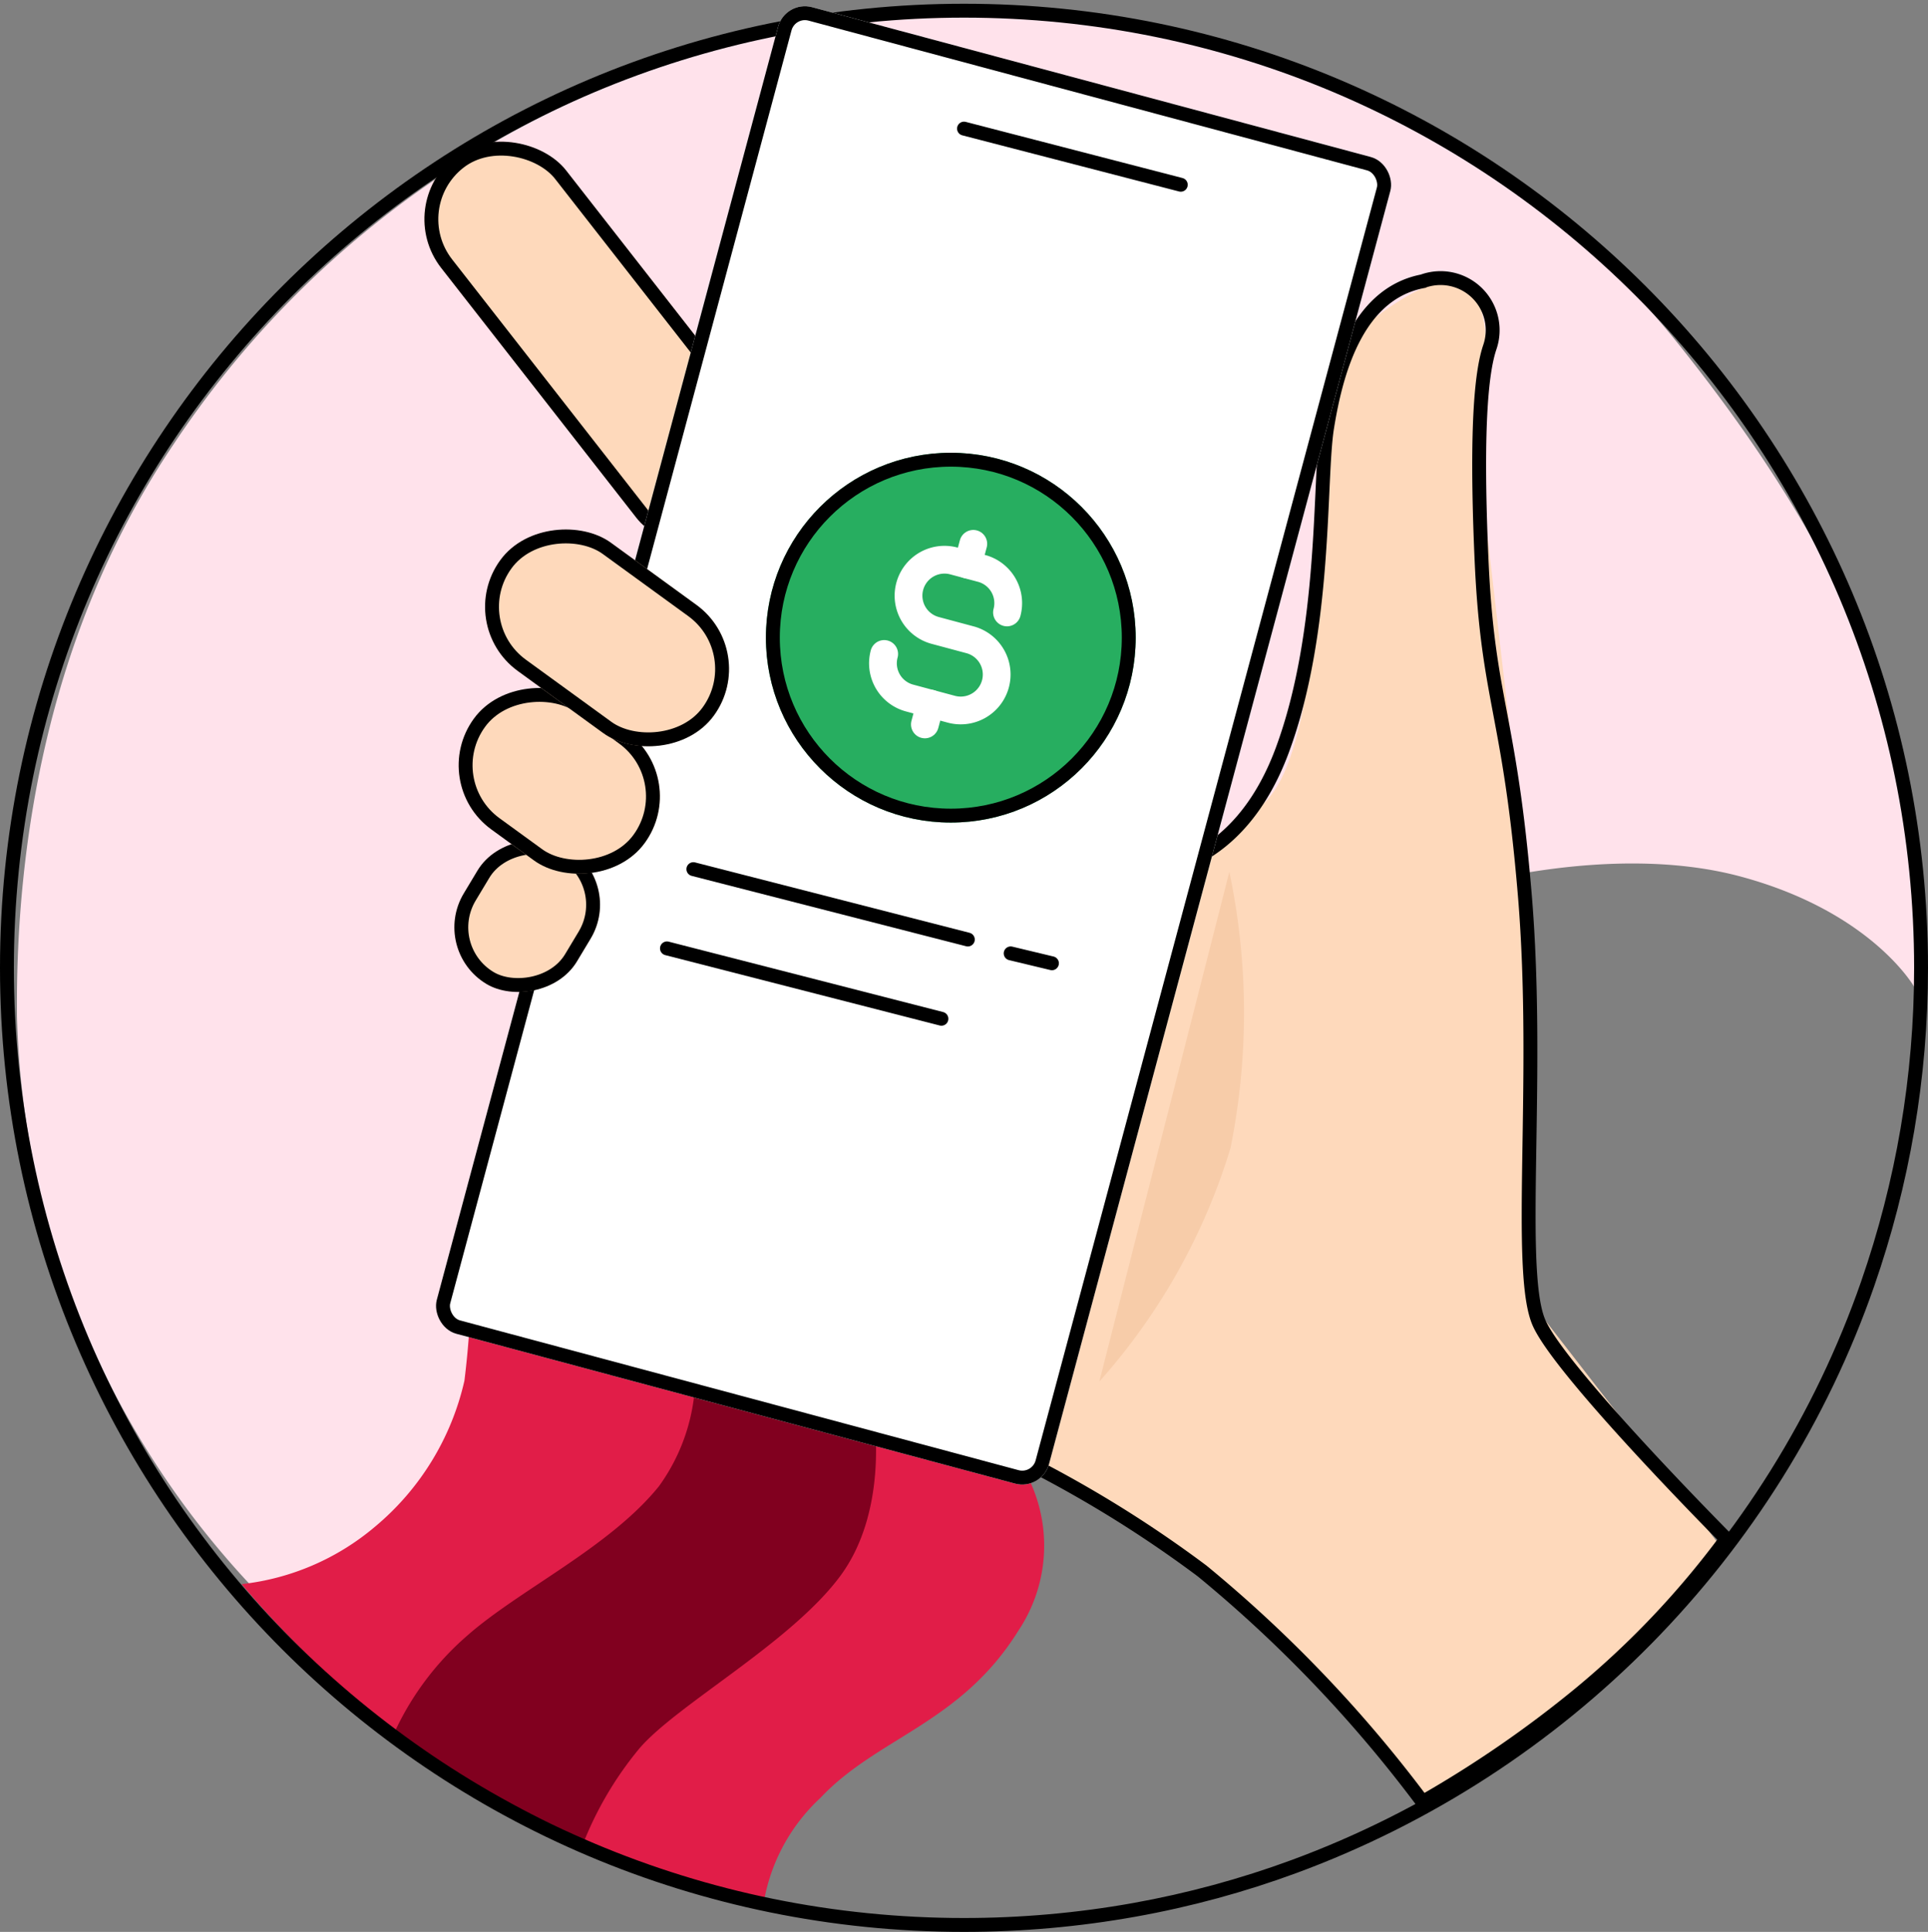 <svg xmlns="http://www.w3.org/2000/svg" width="277.824" height="278.364" viewBox="0 0 277.824 278.364"><rect x="0" y="0" width="277.824" height="278.364" fill="#808080" stroke="none"/><g transform="translate(-236.912 -117.006)"><g transform="translate(-1143.176 -4101.357)"><path d="M1727.04,153.886s-6.116-10.793-24.966-15.885-41.1,1.7-41.1,1.7l-65.25,4.776-87.461,86.011-18.138,12.5a124.527,124.527,0,0,1-36.475-84.9c-.244-25.172,4.666-55.835,22.553-82.365a139.293,139.293,0,0,1,81.2-57.886c59.839-15.223,108.66,9.815,135.486,43.215,12.6,15.691,23.668,33,29.042,49.746a112.548,112.548,0,0,1,5.111,43.089Z" transform="translate(-71.114 4206.674)" fill="#ffe2eb"/><path d="M1251.45,230.409a34.7,34.7,0,0,1,6.173-6.645c1.785-1.347,4.822-1.869,7.437-11.037,3.045-10.717,3.426-27.345,4.822-41.377a107.621,107.621,0,0,1,3.139-16.67s12.56-11.668,17.2-7.117,1.317,25.331,1.317,25.331l6.112,52.608,1.081,67.724,27.4,35.306a130.426,130.426,0,0,1-18.812,20.38,227.051,227.051,0,0,1-23.908,16.723L1254.8,334.151l-30.447-19.337Z" transform="translate(301.699 4112.394)" fill="#fed9bb"/><g transform="translate(1414.912 4400.828)"><path d="M1142.27,186.539a135.808,135.808,0,0,1-1.02,16.475,38.471,38.471,0,0,1-12.909,21.061,35.836,35.836,0,0,1-19.192,8.255A139.392,139.392,0,0,0,1139.72,259.4a216.409,216.409,0,0,0,44.5,19.87,26.677,26.677,0,0,1,8.324-16.136c8.224-8.754,20.213-10.7,28.543-24.118a22.042,22.042,0,0,0,0-24.456Z" transform="translate(-1109.15 -186.539)" fill="#e11d48"/><path d="M1087.95,317.348a41.29,41.29,0,0,1,10.359-13.758c7.475-6.622,20.552-12.738,27.684-21.571a27.656,27.656,0,0,0,4.925-20.551l25.986,9.849s2.379,13.925-4.757,23.6-23.779,18.683-29.042,24.966a50.482,50.482,0,0,0-7.813,13.077s-9.808-4.457-16.986-8.662a76.054,76.054,0,0,1-10.355-6.946Z" transform="translate(-1065.869 -250.324)" fill="#81001f"/></g><g transform="translate(1436.639 4247.98) rotate(-38)" fill="#fed9bb" stroke="#000" stroke-width="2"><rect width="22.835" height="68.504" rx="11.417" stroke="none"/><rect x="1" y="1" width="20.835" height="66.504" rx="10.417" fill="none"/></g><path d="M1291.47,365.959a190.522,190.522,0,0,0-31.779-33.286,171.97,171.97,0,0,0-38.221-21.587l30.774-79.317s12.532.065,18.991-17.324,5.264-39.063,6.47-46.537,4.076-19.193,13.758-21.061a7.509,7.509,0,0,1,9.682,9.514c-1.02,3.045-2.089,10.131-1.188,30.572s4.038,21.887,6.245,48.436-1.233,54.336,2.074,61.62,26.972,31.082,26.972,31.082a126.171,126.171,0,0,1-21.035,22.211,162.421,162.421,0,0,1-22.743,15.677Z" transform="translate(293.619 4112.048)" fill="none" stroke="#000" stroke-width="2"/><g transform="translate(1380.088 4218.904)" fill="none"><path d="M138.912,0A138.912,138.912,0,1,1,0,138.912,138.912,138.912,0,0,1,138.912,0Z" stroke="none"/><path d="M 138.912 2 C 129.621 2 120.337 2.936 111.317 4.782 C 102.528 6.58 93.882 9.264 85.62 12.758 C 77.508 16.19 69.684 20.436 62.365 25.381 C 55.114 30.279 48.297 35.905 42.101 42.101 C 35.905 48.297 30.279 55.114 25.381 62.365 C 20.436 69.684 16.19 77.508 12.758 85.62 C 9.264 93.882 6.58 102.528 4.782 111.317 C 2.936 120.337 2 129.621 2 138.912 C 2 148.203 2.936 157.487 4.782 166.507 C 6.58 175.296 9.264 183.942 12.758 192.204 C 16.19 200.316 20.436 208.14 25.381 215.459 C 30.279 222.71 35.905 229.527 42.101 235.723 C 48.297 241.919 55.114 247.545 62.365 252.443 C 69.684 257.388 77.508 261.634 85.62 265.066 C 93.882 268.56 102.528 271.244 111.317 273.042 C 120.337 274.888 129.621 275.824 138.912 275.824 C 147.092 275.824 155.287 275.098 163.27 273.667 C 171.056 272.271 178.743 270.186 186.116 267.47 C 195.614 263.97 204.75 259.397 213.269 253.877 C 221.681 248.426 229.514 242.038 236.551 234.891 C 243.586 227.745 249.836 219.829 255.129 211.362 C 260.487 202.79 264.876 193.632 268.176 184.141 C 270.683 176.927 272.6 169.494 273.871 162.049 C 275.167 154.461 275.824 146.677 275.824 138.912 C 275.824 129.621 274.888 120.337 273.042 111.317 C 271.244 102.528 268.56 93.882 265.066 85.62 C 261.634 77.508 257.388 69.684 252.443 62.365 C 247.545 55.114 241.919 48.297 235.723 42.101 C 229.527 35.905 222.71 30.279 215.459 25.381 C 208.14 20.436 200.316 16.19 192.204 12.758 C 183.942 9.264 175.296 6.58 166.507 4.782 C 157.487 2.936 148.203 2 138.912 2 M 138.912 0 C 215.631 0 277.824 62.193 277.824 138.912 C 277.824 154.889 275.127 170.237 270.065 184.798 C 256.525 223.749 225.787 254.987 186.807 269.346 C 171.965 274.814 155.79 277.824 138.912 277.824 C 62.193 277.824 0 215.631 0 138.912 C 0 62.193 62.193 0 138.912 0 Z" stroke="none" fill="#000"/></g><g transform="translate(1493.246 4218.364) rotate(15.009)" fill="#fff" stroke="#000" stroke-width="2"><rect width="91.339" height="197.902" rx="4" stroke="none"/><rect x="1" y="1" width="89.339" height="195.902" rx="3" fill="none"/></g><path d="M1222.5,140.727l31.238,8.091" transform="translate(296.5 4096.167)" fill="none" stroke="#000" stroke-linecap="round" stroke-width="2"/><path d="M1222.25,140.764l39.55,10.142" transform="translate(257.752 4202.833)" fill="none" stroke="#000" stroke-linecap="round" stroke-width="2"/><path d="M1222.25,140.764l39.55,10.142" transform="translate(253.946 4214.251)" fill="none" stroke="#000" stroke-linecap="round" stroke-width="2"/><path d="M1231.27,142.953l5.948,1.427" transform="translate(294.455 4212.781)" fill="none" stroke="#000" stroke-linecap="round" stroke-width="2"/><g transform="translate(1490.457 4283.603)" fill="#27ae60" stroke="#000" stroke-width="2"><circle cx="26.641" cy="26.641" r="26.641" stroke="none"/><circle cx="26.641" cy="26.641" r="25.641" fill="none"/></g><g transform="matrix(0.515, -0.857, 0.857, 0.515, 1442.024, 4355.236)" fill="#fed9bb" stroke="#000" stroke-width="2"><rect width="22.835" height="19.029" rx="9.514" stroke="none"/><rect x="1" y="1" width="20.835" height="17.029" rx="8.514" fill="none"/></g><g transform="matrix(0.588, -0.809, 0.809, 0.588, 1441.651, 4331.16)" fill="#fed9bb" stroke="#000" stroke-width="2"><rect width="22.835" height="30.446" rx="11.417" stroke="none"/><rect x="1" y="1" width="20.835" height="28.446" rx="10.417" fill="none"/></g><g transform="matrix(0.588, -0.809, 0.809, 0.588, 1445.457, 4308.325)" fill="#fed9bb" stroke="#000" stroke-width="2"><rect width="22.835" height="38.058" rx="11.417" stroke="none"/><rect x="1" y="1" width="20.835" height="36.058" rx="10.417" fill="none"/></g><path d="M16.159,0a98.666,98.666,0,0,1,1.565,39.763A89.659,89.659,0,0,1,0,74.08Z" transform="matrix(0.999, 0.035, -0.035, 0.999, 1541.094, 4343.423)" fill="#f3c49e" opacity="0.606"/><g transform="translate(1505.128 4289.426) rotate(15.009)"><rect width="33.16" height="33.16" fill="none"/><line y2="3.109" transform="translate(16.582 3.109)" fill="none" stroke="#fff" stroke-linecap="round" stroke-linejoin="round" stroke-width="4"/><line y2="3.109" transform="translate(16.582 26.941)" fill="none" stroke="#fff" stroke-linecap="round" stroke-linejoin="round" stroke-width="4"/><path d="M15.543,5.18A5.18,5.18,0,0,0,10.363,0H6.219a5.182,5.182,0,1,0,0,10.364h5.2a5.182,5.182,0,1,1,0,10.364H5.18A5.18,5.18,0,0,1,0,15.543" transform="translate(8.289 6.219)" fill="none" stroke="#fff" stroke-linecap="round" stroke-linejoin="round" stroke-width="4"/></g></g></g></svg>
